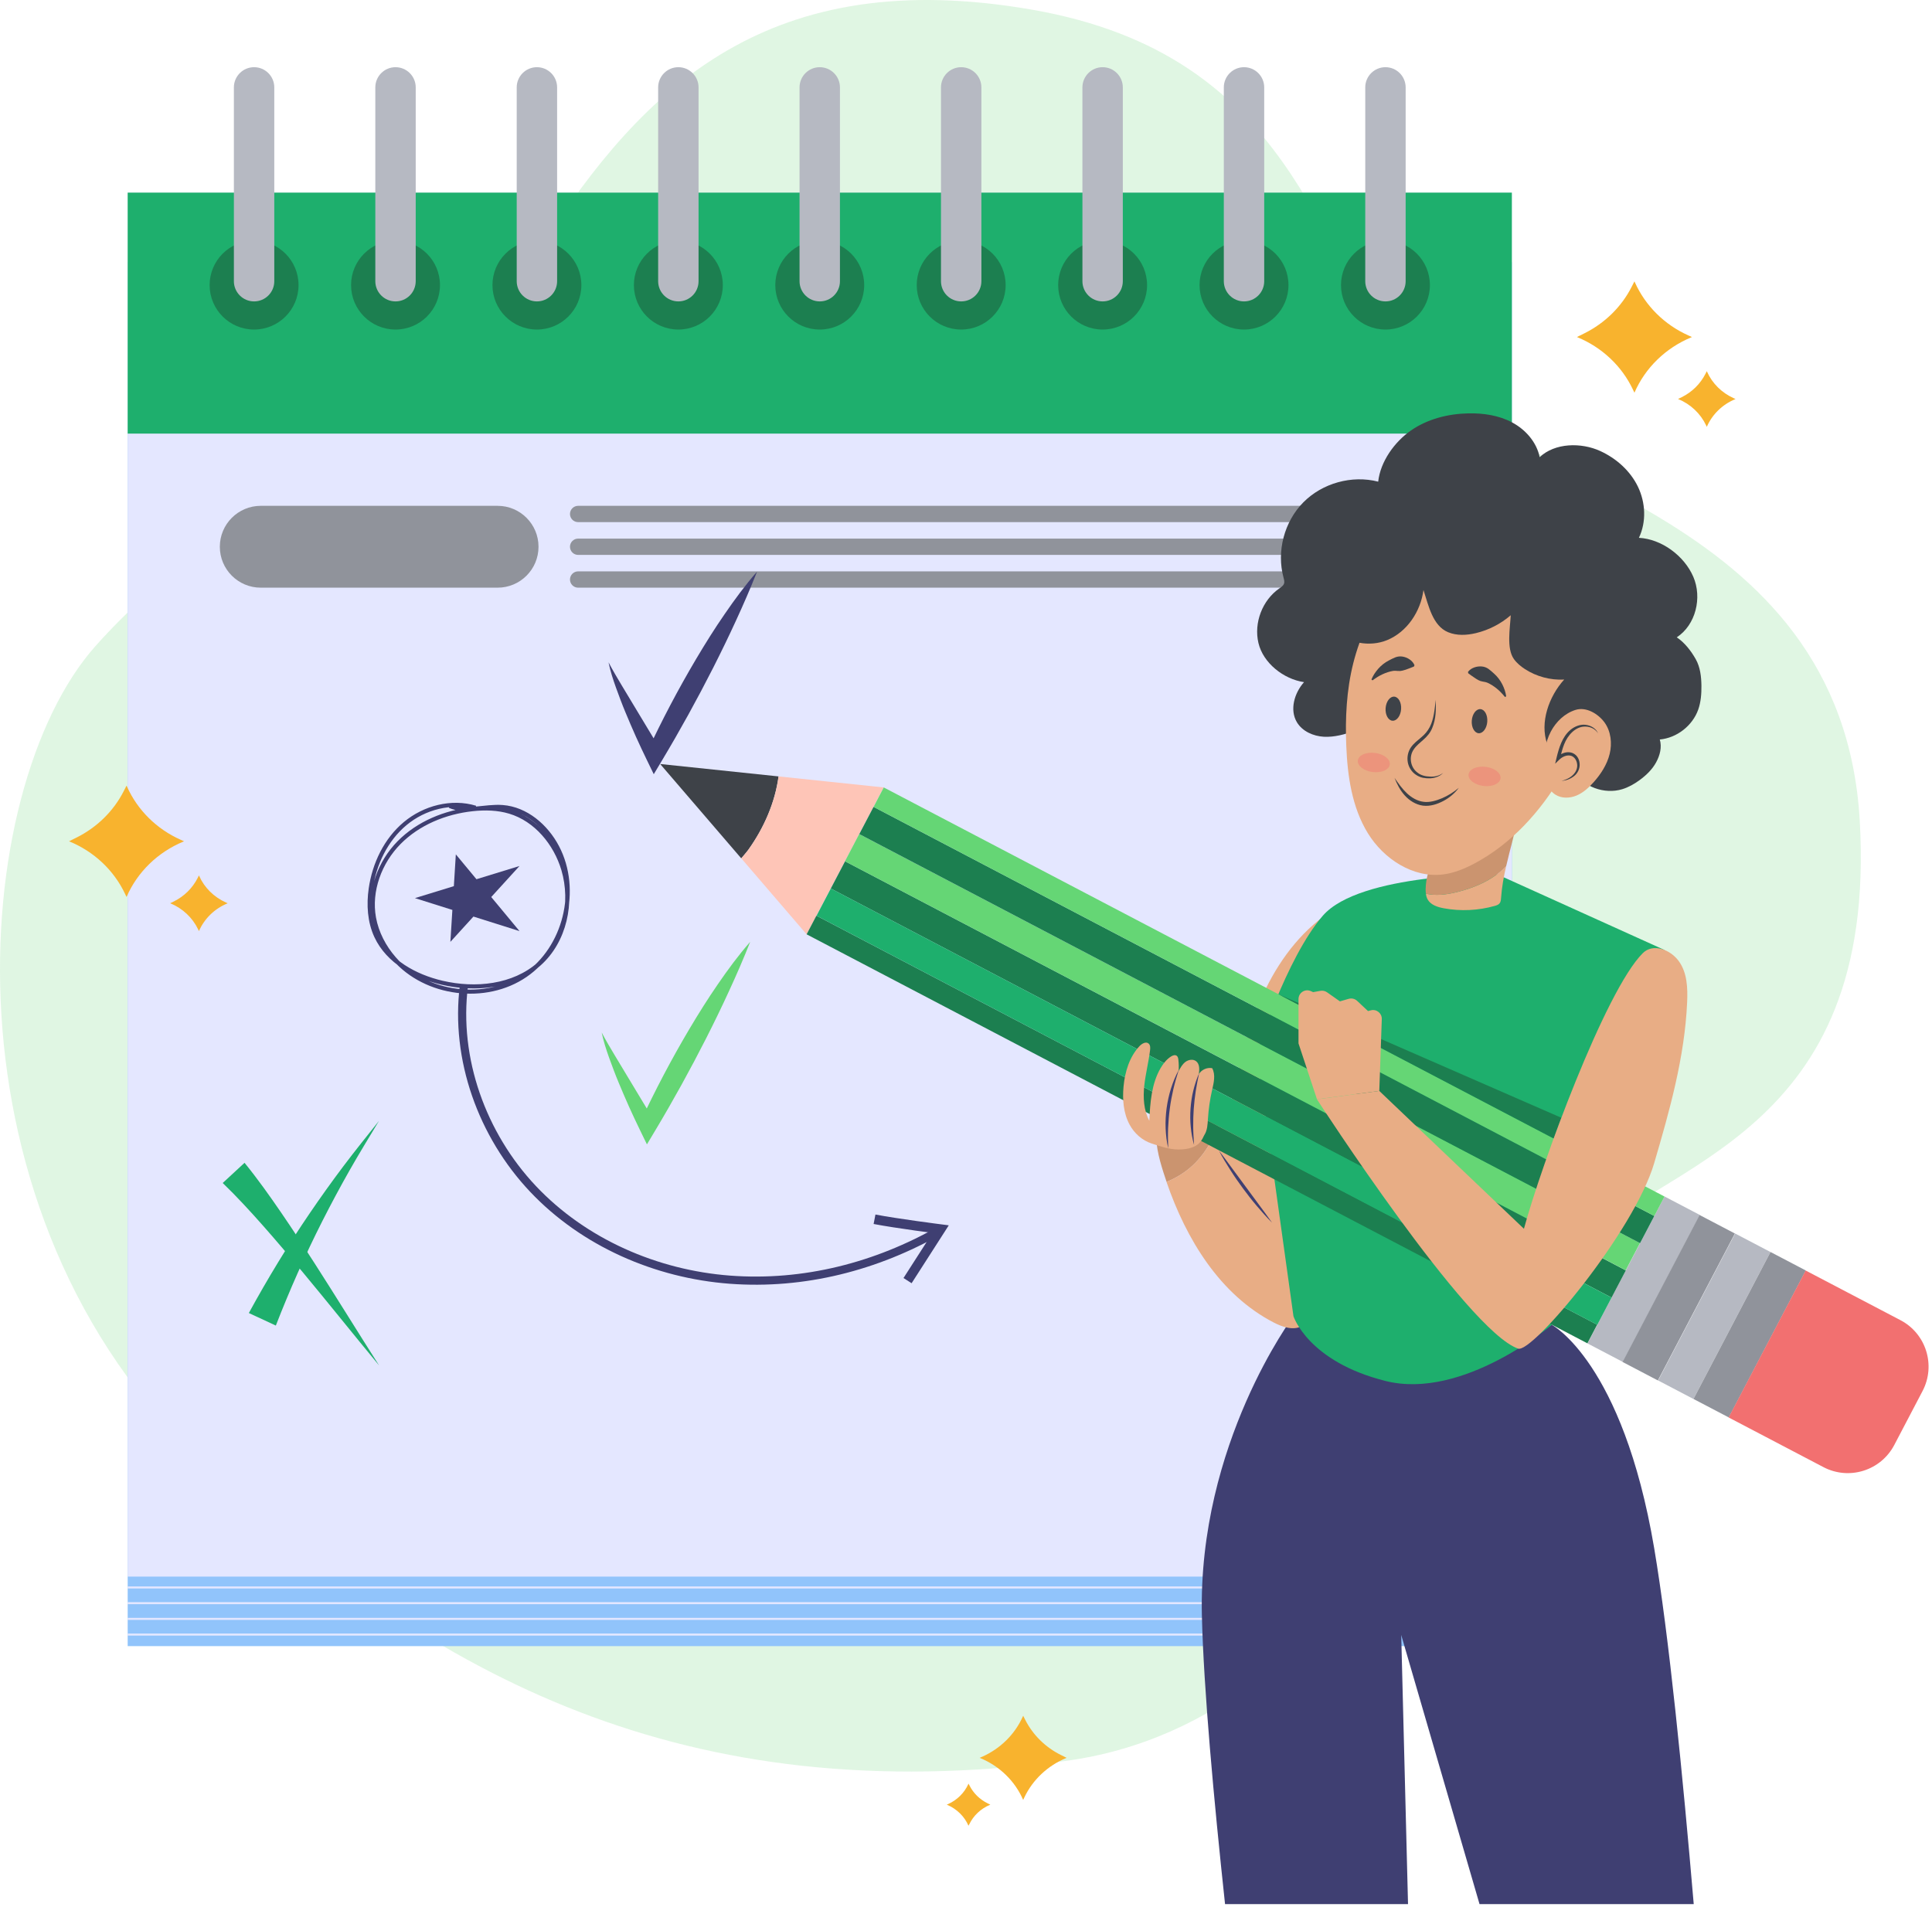 <svg width="474" height="468" viewBox="0 0 474 468" fill="none" xmlns="http://www.w3.org/2000/svg">
<path opacity="0.2" d="M50.465 359.55C-16.02 297.8 -7.677 193.558 23.375 158.587C54.426 123.615 107.512 100.123 132.743 60.568C157.984 21.012 188.904 -8.833 253.259 2.385C317.613 13.604 322.418 62.025 344.613 89.709C366.808 117.383 451.9 124.208 456.283 201.489C460.666 278.771 407.892 284.903 386.078 306.666C364.265 328.429 336.923 422.186 261.089 432.137C168.167 444.331 106.738 411.822 50.465 359.55Z" fill="#65D675"/>
<path d="M370.92 64.327H31.326V403.92H370.92V64.327Z" fill="#91C4FB"/>
<path d="M370.92 47.268H31.326V386.862H370.92V47.268Z" fill="#E4E7FF"/>
<path d="M370.92 47.268H31.326V106.395H370.92V47.268Z" fill="#1EAF6D"/>
<path d="M62.338 80.863C68.361 80.863 73.244 75.98 73.244 69.957C73.244 63.933 68.361 59.05 62.338 59.05C56.314 59.05 51.431 63.933 51.431 69.957C51.431 75.98 56.314 80.863 62.338 80.863Z" fill="#1C7F50"/>
<path d="M62.338 73.957C59.604 73.957 57.382 71.735 57.382 69.001V21.444C57.382 18.71 59.604 16.488 62.338 16.488C65.072 16.488 67.294 18.71 67.294 21.444V69.001C67.294 71.746 65.072 73.957 62.338 73.957Z" fill="#B6B9C2"/>
<path d="M97.037 80.863C103.061 80.863 107.944 75.98 107.944 69.957C107.944 63.933 103.061 59.05 97.037 59.05C91.014 59.05 86.131 63.933 86.131 69.957C86.131 75.98 91.014 80.863 97.037 80.863Z" fill="#1C7F50"/>
<path d="M97.037 73.957C94.303 73.957 92.081 71.735 92.081 69.001V21.444C92.081 18.71 94.303 16.488 97.037 16.488C99.771 16.488 101.993 18.71 101.993 21.444V69.001C101.983 71.746 99.771 73.957 97.037 73.957Z" fill="#B6B9C2"/>
<path d="M131.727 80.863C137.751 80.863 142.634 75.98 142.634 69.957C142.634 63.933 137.751 59.05 131.727 59.05C125.704 59.05 120.821 63.933 120.821 69.957C120.821 75.98 125.704 80.863 131.727 80.863Z" fill="#1C7F50"/>
<path d="M131.727 73.957C128.993 73.957 126.771 71.735 126.771 69.001V21.444C126.771 18.71 128.993 16.488 131.727 16.488C134.461 16.488 136.683 18.71 136.683 21.444V69.001C136.683 71.746 134.461 73.957 131.727 73.957Z" fill="#B6B9C2"/>
<path d="M166.428 80.863C172.452 80.863 177.335 75.98 177.335 69.957C177.335 63.933 172.452 59.05 166.428 59.05C160.405 59.05 155.521 63.933 155.521 69.957C155.521 75.98 160.405 80.863 166.428 80.863Z" fill="#1C7F50"/>
<path d="M166.428 73.957C163.694 73.957 161.472 71.735 161.472 69.001V21.444C161.472 18.71 163.694 16.488 166.428 16.488C169.162 16.488 171.384 18.71 171.384 21.444V69.001C171.384 71.746 169.162 73.957 166.428 73.957Z" fill="#B6B9C2"/>
<path d="M201.118 80.863C207.142 80.863 212.025 75.98 212.025 69.957C212.025 63.933 207.142 59.05 201.118 59.05C195.094 59.05 190.211 63.933 190.211 69.957C190.211 75.98 195.094 80.863 201.118 80.863Z" fill="#1C7F50"/>
<path d="M201.118 73.957C198.384 73.957 196.162 71.735 196.162 69.001V21.444C196.162 18.71 198.384 16.488 201.118 16.488C203.852 16.488 206.074 18.71 206.074 21.444V69.001C206.074 71.746 203.862 73.957 201.118 73.957Z" fill="#B6B9C2"/>
<path d="M235.818 80.863C241.842 80.863 246.725 75.98 246.725 69.956C246.725 63.933 241.842 59.05 235.818 59.05C229.794 59.05 224.911 63.933 224.911 69.956C224.911 75.98 229.794 80.863 235.818 80.863Z" fill="#1C7F50"/>
<path d="M235.818 73.957C233.084 73.957 230.862 71.735 230.862 69.001V21.444C230.862 18.71 233.084 16.488 235.818 16.488C238.552 16.488 240.774 18.71 240.774 21.444V69.001C240.774 71.746 238.552 73.957 235.818 73.957Z" fill="#B6B9C2"/>
<path d="M270.518 80.863C276.542 80.863 281.425 75.98 281.425 69.957C281.425 63.933 276.542 59.05 270.518 59.05C264.495 59.05 259.612 63.933 259.612 69.957C259.612 75.98 264.495 80.863 270.518 80.863Z" fill="#1C7F50"/>
<path d="M270.519 73.957C267.785 73.957 265.563 71.735 265.563 69.001V21.444C265.563 18.71 267.785 16.488 270.519 16.488C273.253 16.488 275.474 18.71 275.474 21.444V69.001C275.474 71.746 273.253 73.957 270.519 73.957Z" fill="#B6B9C2"/>
<path d="M305.209 80.863C311.232 80.863 316.116 75.98 316.116 69.957C316.116 63.933 311.232 59.05 305.209 59.05C299.185 59.05 294.302 63.933 294.302 69.957C294.302 75.98 299.185 80.863 305.209 80.863Z" fill="#1C7F50"/>
<path d="M305.209 73.957C302.474 73.957 300.253 71.735 300.253 69.001V21.444C300.253 18.71 302.474 16.488 305.209 16.488C307.943 16.488 310.164 18.71 310.164 21.444V69.001C310.164 71.746 307.943 73.957 305.209 73.957Z" fill="#B6B9C2"/>
<path d="M339.909 80.863C345.932 80.863 350.815 75.98 350.815 69.957C350.815 63.933 345.932 59.05 339.909 59.05C333.885 59.05 329.002 63.933 329.002 69.957C329.002 75.98 333.885 80.863 339.909 80.863Z" fill="#1C7F50"/>
<path d="M339.909 73.957C337.174 73.957 334.953 71.735 334.953 69.001V21.444C334.953 18.71 337.174 16.488 339.909 16.488C342.643 16.488 344.864 18.71 344.864 21.444V69.001C344.864 71.746 342.643 73.957 339.909 73.957Z" fill="#B6B9C2"/>
<path d="M87.91 158.526H51.431V195.006H87.91V158.526Z" fill="#E4E7FF"/>
<path d="M132.12 158.526H95.64V195.006H132.12V158.526Z" fill="#E4E7FF"/>
<path d="M176.32 158.526H139.84V195.006H176.32V158.526Z" fill="#E4E7FF"/>
<path d="M220.529 158.526H184.05V195.006H220.529V158.526Z" fill="#E4E7FF"/>
<path d="M264.728 158.526H228.249V195.006H264.728V158.526Z" fill="#E4E7FF"/>
<path d="M308.938 158.526H272.459V195.006H308.938V158.526Z" fill="#E4E7FF"/>
<path d="M353.148 158.526H316.668V195.006H353.148V158.526Z" fill="#E4E7FF"/>
<path d="M87.91 203.128H51.431V239.607H87.91V203.128Z" fill="#E4E7FF"/>
<path d="M132.12 203.128H95.64V239.607H132.12V203.128Z" fill="#E4E7FF"/>
<path d="M176.32 203.128H139.84V239.607H176.32V203.128Z" fill="#E4E7FF"/>
<path d="M220.529 203.128H184.05V239.607H220.529V203.128Z" fill="#E4E7FF"/>
<path d="M264.728 203.128H228.249V239.607H264.728V203.128Z" fill="#E4E7FF"/>
<path d="M308.938 203.128H272.459V239.607H308.938V203.128Z" fill="#E4E7FF"/>
<path d="M353.148 203.128H316.668V239.607H353.148V203.128Z" fill="#E4E7FF"/>
<path d="M87.91 247.74H51.431V284.219H87.91V247.74Z" fill="#E4E7FF"/>
<path d="M132.12 247.74H95.64V284.219H132.12V247.74Z" fill="#E4E7FF"/>
<path d="M176.32 247.74H139.84V284.219H176.32V247.74Z" fill="#E4E7FF"/>
<path d="M220.529 247.74H184.05V284.219H220.529V247.74Z" fill="#E4E7FF"/>
<path d="M264.728 247.74H228.249V284.219H264.728V247.74Z" fill="#E4E7FF"/>
<path d="M308.938 247.74H272.459V284.219H308.938V247.74Z" fill="#E4E7FF"/>
<path d="M353.148 247.74H316.668V284.219H353.148V247.74Z" fill="#E4E7FF"/>
<path d="M87.91 292.341H51.431V328.821H87.91V292.341Z" fill="#E4E7FF"/>
<path d="M132.12 292.341H95.64V328.821H132.12V292.341Z" fill="#E4E7FF"/>
<path d="M176.32 292.341H139.84V328.821H176.32V292.341Z" fill="#E4E7FF"/>
<path d="M220.529 292.341H184.05V328.821H220.529V292.341Z" fill="#E4E7FF"/>
<path d="M264.728 292.341H228.249V328.821H264.728V292.341Z" fill="#E4E7FF"/>
<path d="M308.938 292.341H272.459V328.821H308.938V292.341Z" fill="#E4E7FF"/>
<path d="M353.148 292.341H316.668V328.821H353.148V292.341Z" fill="#E4E7FF"/>
<path d="M351.137 124.118H141.84C140.736 124.118 139.84 125.013 139.84 126.118C139.84 127.223 140.736 128.118 141.84 128.118H351.137C352.242 128.118 353.138 127.223 353.138 126.118C353.138 125.013 352.242 124.118 351.137 124.118Z" fill="#90939B"/>
<path d="M351.137 132.159H141.84C140.736 132.159 139.84 133.055 139.84 134.16C139.84 135.265 140.736 136.16 141.84 136.16H351.137C352.242 136.16 353.138 135.265 353.138 134.16C353.138 133.055 352.242 132.159 351.137 132.159Z" fill="#90939B"/>
<path d="M351.137 140.201H141.84C140.736 140.201 139.84 141.097 139.84 142.202C139.84 143.306 140.736 144.202 141.84 144.202H351.137C352.242 144.202 353.138 143.306 353.138 142.202C353.138 141.097 352.242 140.201 351.137 140.201Z" fill="#90939B"/>
<path d="M353.148 343.125H51.431V347.126H353.148V343.125Z" fill="#E4E7FF"/>
<path d="M353.148 351.167H51.431V355.167H353.148V351.167Z" fill="#E4E7FF"/>
<path d="M353.148 359.208H51.431V363.209H353.148V359.208Z" fill="#E4E7FF"/>
<path d="M122.078 124.118H63.976C58.43 124.118 53.934 128.614 53.934 134.16C53.934 139.706 58.43 144.202 63.976 144.202H122.078C127.624 144.202 132.12 139.706 132.12 134.16C132.12 128.614 127.624 124.118 122.078 124.118Z" fill="#90939B"/>
<path d="M31.327 389.526H370.679" stroke="#E4E7FF" stroke-width="0.5" stroke-miterlimit="10"/>
<path d="M31.327 393.376H370.679" stroke="#E4E7FF" stroke-width="0.5" stroke-miterlimit="10"/>
<path d="M31.327 397.236H370.679" stroke="#E4E7FF" stroke-width="0.5" stroke-miterlimit="10"/>
<path d="M31.327 401.086H370.679" stroke="#E4E7FF" stroke-width="0.5" stroke-miterlimit="10"/>
<path d="M149.299 162.517C150.304 164.427 151.39 166.266 152.495 168.106L155.803 173.605L162.417 184.582L158.728 184.602C162.377 176.741 166.408 169.091 170.821 161.642C173.032 157.923 175.324 154.244 177.797 150.675C180.25 147.097 182.833 143.579 185.728 140.281C184.12 144.363 182.391 148.323 180.581 152.254C178.782 156.184 176.892 160.064 174.942 163.914C171.032 171.604 166.87 179.163 162.437 186.562L160.396 189.97L158.748 186.582C157.803 184.632 156.888 182.692 156.004 180.732C155.119 178.771 154.285 176.781 153.45 174.791C152.616 172.8 151.872 170.77 151.128 168.739C150.405 166.709 149.721 164.638 149.299 162.517Z" fill="#3F3F72"/>
<path d="M147.621 253.349C148.626 255.259 149.712 257.098 150.817 258.938L154.125 264.436L160.739 275.413L157.05 275.433C160.699 267.573 164.73 259.923 169.143 252.474C171.354 248.755 173.656 245.076 176.119 241.507C178.572 237.929 181.155 234.41 184.05 231.113C182.442 235.194 180.713 239.155 178.903 243.085C177.104 247.016 175.214 250.896 173.264 254.746C169.354 262.436 165.192 269.995 160.759 277.394L158.718 280.801L157.07 277.414C156.125 275.464 155.21 273.524 154.326 271.563C153.441 269.603 152.607 267.613 151.772 265.623C150.938 263.632 150.194 261.602 149.45 259.571C148.727 257.541 148.043 255.47 147.621 253.349Z" fill="#65D675"/>
<path d="M59.995 285.325C63.242 289.315 66.127 293.387 68.952 297.508C71.767 301.619 74.491 305.781 77.165 309.953C82.522 318.296 87.699 326.73 93.017 335.063C86.704 327.443 80.532 319.693 74.219 312.104C71.063 308.314 67.876 304.545 64.63 300.865C61.383 297.196 58.066 293.578 54.638 290.28L59.995 285.325Z" fill="#1EAF6D"/>
<path d="M61.051 322.186C65.635 313.792 70.59 305.63 75.938 297.779C78.612 293.849 81.366 289.989 84.221 286.199C87.066 282.41 90.041 278.74 92.977 275.041C90.544 279.092 88.071 283.113 85.749 287.204C83.427 291.296 81.205 295.447 79.084 299.629C74.842 308.002 71.053 316.567 67.675 325.262L61.051 322.186Z" fill="#1EAF6D"/>
<path d="M116.67 198.192C110.779 196.403 104.114 198.152 99.39 202.102C94.665 206.053 91.831 211.974 90.956 218.065C90.393 221.996 90.635 226.137 92.313 229.746C95.188 235.928 101.803 239.577 108.447 241.135C116.64 243.055 125.988 242.11 132.281 236.531C138.563 230.952 140.594 221.463 138.222 213.401C136.312 206.948 131.507 201.117 125.063 199.177C122.118 198.293 118.982 198.222 115.926 198.554C109.231 199.278 102.627 201.972 97.902 206.767C93.178 211.562 90.554 218.578 91.75 225.202C92.424 228.912 94.233 232.37 96.716 235.214C104.486 244.131 119.132 246 128.893 239.316C138.654 232.631 142.202 218.297 136.694 207.832C134 202.716 129.064 198.464 123.304 198.031C118.952 197.7 114.338 199.489 110.327 197.77" stroke="#3F3F72" stroke-miterlimit="10"/>
<path d="M110.498 231.113L111.835 209.641L127.456 228.469L101.802 220.377L127.456 212.496L110.498 231.113Z" fill="#3F3F72"/>
<path d="M113.825 241.819C111.533 259.822 118.298 278.519 130.763 291.718C143.228 304.917 160.99 312.647 179.094 314.004C197.198 315.361 215.02 310.797 230.772 301.78" stroke="#3F3F72" stroke-width="2" stroke-miterlimit="10"/>
<path d="M214.558 299.177C219.926 300.212 230.772 301.599 230.772 301.599L222.66 314.235" stroke="#3F3F72" stroke-width="2.363" stroke-miterlimit="10"/>
<path d="M300.554 467.219H345.447L343.778 401.197L362.988 467.219H415.541C412.897 436.078 409.449 401.207 405.84 379.886C398.11 334.189 380.71 325.071 380.71 325.071L317.331 322.97C317.331 322.97 293.879 354.293 294.874 396.462C295.296 414.325 297.809 441.657 300.554 467.219Z" fill="#3F3F72"/>
<path d="M299.76 272.408C296 271.885 292.18 271.704 288.391 271.905C287.486 271.955 286.531 272.036 285.757 272.498C284.49 273.262 283.978 274.84 283.777 276.308C283.274 280.128 284.269 283.968 285.425 287.637C285.677 288.421 285.938 289.215 286.209 289.999C288.562 289.064 290.753 287.707 292.603 285.988C296.412 282.43 298.805 277.544 299.76 272.408Z" fill="#CB946F"/>
<path d="M335.395 226.027C335.053 224.64 334.249 221.222 332.65 220.75C331.283 220.338 328.579 222.368 327.474 223.042C320.015 227.565 314.416 234.742 310.606 242.503C305.972 251.952 303.73 262.366 301.529 272.669C300.936 272.569 300.343 272.498 299.75 272.418C298.795 277.555 296.402 282.44 292.582 285.988C290.733 287.707 288.541 289.074 286.189 289.999C291.034 304.133 299.348 317.733 312.546 324.539C314.717 325.654 317.411 326.559 319.512 325.323C321.673 324.056 322.156 321.191 322.447 318.708C325.503 291.97 331.474 265.653 335.284 239.015C335.907 234.762 336.44 230.249 335.395 226.027Z" fill="#E8AD85"/>
<path d="M408.353 233.094L367.3 214.528C367.3 214.528 333.575 214.226 324.538 224.7C315.501 235.165 308.324 258.194 308.324 258.194L317.341 322.971C317.341 322.971 320.879 334.088 339.948 338.863C359.017 343.638 380.73 325.072 380.73 325.072L408.353 233.094Z" fill="#1EAF6D"/>
<path d="M417.045 298.125L408.382 293.586L389.487 329.648L398.151 334.187L417.045 298.125Z" fill="#B6B9C2"/>
<path d="M425.643 302.674L416.98 298.134L398.082 334.192L406.745 338.732L425.643 302.674Z" fill="#90939B"/>
<path d="M434.367 307.214L425.704 302.675L406.809 338.737L415.473 343.276L434.367 307.214Z" fill="#B6B9C2"/>
<path d="M443.04 311.747L434.376 307.208L415.482 343.27L424.146 347.809L443.04 311.747Z" fill="#90939B"/>
<path d="M447.356 359.993L424.105 347.809L443.003 311.752L466.254 323.935C472.557 327.232 474.989 335.023 471.682 341.326L464.746 354.564C461.449 360.867 453.658 363.3 447.356 359.993Z" fill="#F27070"/>
<path d="M191.014 190.513L161.964 187.467L181.867 210.627C182.46 209.893 183.103 209.2 183.656 208.436C187.436 203.128 190.16 196.916 191.014 190.513Z" fill="#3E4248"/>
<path d="M216.798 193.216L191.014 190.512C190.16 196.916 187.436 203.128 183.656 208.425C183.103 209.199 182.46 209.883 181.867 210.617L197.9 229.274L216.798 193.216Z" fill="#FEC5B7"/>
<path d="M207.328 211.34L203.828 218.019L395.385 318.403L398.885 311.725L207.328 211.34Z" fill="#1C7F50"/>
<path d="M200.296 224.682L197.898 229.259L389.455 329.622L391.853 325.045L200.296 224.682Z" fill="#1C7F50"/>
<path d="M203.829 218.017L200.329 224.695L391.886 325.08L395.385 318.402L203.829 218.017Z" fill="#1EAF6D"/>
<path d="M210.798 204.657L207.3 211.335L398.857 311.698L402.355 305.02L210.798 204.657Z" fill="#65D675"/>
<path d="M214.318 197.984L210.819 204.663L402.376 305.047L405.875 298.369L214.318 197.984Z" fill="#1C7F50"/>
<path d="M216.822 193.218L214.321 197.991L405.878 298.376L408.379 293.603L216.822 193.218Z" fill="#65D675"/>
<path d="M381.182 279.354L313.631 243.96L383.071 274.277L381.182 279.354Z" fill="#1C7F50"/>
<path d="M332.409 179.335C329.946 180.189 327.383 180.923 324.79 180.782C322.196 180.631 319.522 179.455 318.185 177.224C316.356 174.158 317.562 170.046 319.934 167.383C314.908 166.639 309.912 162.708 308.746 157.773C307.58 152.837 309.701 147.278 313.873 144.383C314.325 144.061 314.838 143.74 315.019 143.217C315.19 142.735 315.029 142.202 314.898 141.709C313.159 135.286 315.079 128.008 319.753 123.273C324.428 118.539 331.685 116.528 338.129 118.187C338.662 113.272 342.12 108.426 346.191 105.612C350.262 102.797 355.268 101.541 360.214 101.43C363.943 101.35 367.753 101.913 371.04 103.682C374.327 105.451 377.011 108.527 377.745 112.176C381.484 108.647 387.927 108.527 392.602 110.668C396.532 112.467 399.96 115.513 401.85 119.413C403.73 123.314 403.961 128.058 402.091 131.969C407.67 132.26 413.209 136.382 415.43 141.508C417.652 146.635 416.053 153.33 411.379 156.385C413.309 157.672 414.897 159.723 416.033 161.743C417.139 163.703 417.401 166.015 417.431 168.267C417.451 170.247 417.3 172.258 416.647 174.117C415.239 178.078 411.409 181.064 407.218 181.456C407.77 183.355 407.258 185.346 406.303 187.085C405.348 188.824 403.88 190.231 402.282 191.407C400.975 192.362 399.558 193.176 398.01 193.649C393.627 194.986 388.47 193.086 386.007 189.216L332.409 179.335Z" fill="#3E4248"/>
<path d="M369.512 212.547C368.828 213.261 368.084 213.934 367.29 214.527C364.576 216.558 361.38 217.854 358.103 218.729C355.67 219.382 353.137 219.805 350.654 219.443C350.372 219.402 350.101 219.342 349.83 219.282C349.89 219.774 350.011 220.257 350.252 220.689C351.016 222.056 352.694 222.589 354.232 222.871C358.364 223.634 362.676 223.433 366.727 222.287C367.17 222.167 367.632 222.006 367.913 221.654C368.205 221.292 368.245 220.79 368.275 220.327C368.466 217.653 368.939 215.08 369.512 212.547Z" fill="#E8AD85"/>
<path d="M358.112 218.729C361.389 217.854 364.586 216.558 367.3 214.527C368.094 213.934 368.828 213.271 369.522 212.547C370.477 208.375 371.723 204.304 372.477 200.032C368.275 198.474 360.706 202.093 357.328 204.545C352.976 207.712 349.86 212.788 349.769 218.166C349.759 218.538 349.779 218.91 349.829 219.282C350.101 219.342 350.382 219.403 350.654 219.443C353.147 219.815 355.68 219.382 358.112 218.729Z" fill="#CB946F"/>
<path d="M340.3 157.069C345.216 155.059 348.543 150.033 349.237 144.765C350.513 148.675 351.488 153.531 355.278 155.119C357.399 156.004 359.832 155.883 362.073 155.35C365.23 154.606 368.195 153.088 370.648 150.957C370.477 154.134 369.572 159.12 371.422 161.703C372.136 162.698 373.101 163.492 374.126 164.166C376.961 166.005 380.378 166.92 383.756 166.739C380.027 170.871 377.745 177.254 379.584 182.511C380.449 184.964 381.967 187.155 383.907 188.884C384.279 188.221 384.671 187.557 385.023 186.884C387.656 181.828 389.777 176.44 390.531 170.79C391.295 165.141 390.622 159.2 387.928 154.164C384.148 147.077 376.79 142.513 369.14 140.061C365.411 138.865 361.48 138.08 357.57 138.362C352.363 138.734 345.075 140.714 341.245 144.584C338.853 146.997 336.903 150.053 335.355 153.32C334.671 154.757 334.068 156.235 333.535 157.722C335.797 158.135 338.179 157.934 340.3 157.069Z" fill="#3E4248"/>
<path d="M379.584 182.521C377.734 177.264 380.016 170.881 383.756 166.749C380.388 166.93 376.96 166.015 374.126 164.176C373.1 163.512 372.135 162.708 371.422 161.713C369.572 159.13 370.477 154.144 370.648 150.967C368.195 153.088 365.23 154.606 362.073 155.36C359.832 155.893 357.409 156.013 355.278 155.129C351.488 153.541 350.513 148.685 349.237 144.775C348.543 150.042 345.216 155.068 340.3 157.079C338.179 157.943 335.797 158.134 333.545 157.722C332.932 159.421 332.419 161.12 332.007 162.758C330.348 169.363 330.017 176.228 330.298 183.034C330.6 190.452 331.695 198.092 335.576 204.425C339.456 210.758 346.673 215.492 354.041 214.567C356.786 214.226 359.389 213.13 361.832 211.833C370.819 207.018 377.895 199.208 383.092 190.382C383.384 189.899 383.635 189.397 383.917 188.904C381.966 187.165 380.439 184.974 379.584 182.521Z" fill="#E8AD85"/>
<path d="M380.489 179.495C379.031 182.27 378.629 185.496 378.8 188.623C378.931 191.035 379.574 193.709 381.615 194.996C383.123 195.951 385.113 195.9 386.762 195.217C388.41 194.533 389.767 193.297 390.963 191.96C392.763 189.95 394.271 187.617 394.914 185.004C395.557 182.39 395.236 179.455 393.657 177.274C392.109 175.143 389.144 173.363 386.53 174.198C383.907 175.022 381.766 177.083 380.489 179.495Z" fill="#E8AD85"/>
<path d="M392.07 179.958C391.416 178.852 390.16 178.289 388.963 178.289C387.757 178.239 386.611 178.812 385.747 179.626C384.862 180.44 384.209 181.485 383.756 182.621C383.294 183.757 383.023 184.974 382.701 186.2L381.997 185.788C382.862 184.984 384.058 184.381 385.345 184.632C385.968 184.752 386.561 185.134 386.933 185.637C387.315 186.14 387.496 186.743 387.546 187.336C387.667 188.542 387.084 189.748 386.179 190.442C385.274 191.156 384.179 191.538 383.093 191.628C384.148 191.357 385.174 190.894 385.918 190.14C386.682 189.407 387.094 188.391 386.923 187.396C386.782 186.411 386.109 185.526 385.194 185.396C384.279 185.255 383.284 185.707 382.58 186.391L381.545 187.396L381.877 185.989C382.168 184.762 382.51 183.516 383.023 182.31C383.535 181.114 384.259 179.958 385.284 179.103C386.3 178.259 387.647 177.696 388.984 177.847C390.3 177.997 391.607 178.751 392.07 179.958Z" fill="#3E4248"/>
<path d="M343.748 174.037C343.627 175.666 342.672 176.932 341.627 176.852C340.582 176.771 339.828 175.384 339.948 173.756C340.069 172.127 341.024 170.861 342.069 170.941C343.125 171.021 343.869 172.409 343.748 174.037Z" fill="#3E4248"/>
<path d="M364.888 177.103C364.767 178.731 363.813 179.998 362.767 179.918C361.722 179.837 360.968 178.45 361.088 176.821C361.209 175.193 362.164 173.926 363.209 174.007C364.265 174.077 365.009 175.464 364.888 177.103Z" fill="#3E4248"/>
<path d="M336.471 166.729C336.863 165.774 337.446 164.89 338.149 164.085C338.863 163.281 339.738 162.578 340.753 162.055C341.266 161.794 341.778 161.512 342.341 161.291C342.904 161.08 343.507 161.009 344.1 161.11C344.693 161.21 345.276 161.422 345.789 161.773C346.302 162.115 346.754 162.568 347.036 163.221L346.905 163.543C346.282 163.814 345.789 163.995 345.337 164.156C344.884 164.327 344.492 164.447 344.1 164.548C343.718 164.648 343.346 164.679 342.934 164.638C342.532 164.588 342.1 164.568 341.688 164.638C340.864 164.789 340.019 165.06 339.185 165.453C338.34 165.835 337.536 166.357 336.732 166.95L336.471 166.729Z" fill="#3E4248"/>
<path d="M369.23 171.021C368.596 170.247 367.943 169.544 367.219 168.961C366.506 168.377 365.752 167.905 364.988 167.553C364.606 167.382 364.183 167.302 363.781 167.242C363.379 167.181 363.027 167.061 362.676 166.87C362.324 166.679 361.972 166.458 361.58 166.176C361.188 165.915 360.756 165.613 360.213 165.201L360.163 164.859C360.595 164.296 361.148 163.965 361.731 163.764C362.314 163.552 362.927 163.492 363.53 163.532C364.133 163.583 364.706 163.794 365.189 164.135C365.671 164.487 366.113 164.889 366.536 165.271C367.39 166.025 368.064 166.93 368.556 167.885C369.049 168.85 369.39 169.845 369.531 170.87L369.23 171.021Z" fill="#3E4248"/>
<path opacity="0.4" d="M340.974 187.588C340.813 188.884 338.923 189.709 336.762 189.437C334.601 189.166 332.972 187.899 333.133 186.602C333.294 185.306 335.184 184.481 337.345 184.753C339.516 185.024 341.135 186.291 340.974 187.588Z" fill="#F27070"/>
<path opacity="0.4" d="M368.145 191.005C367.984 192.302 366.094 193.126 363.933 192.855C361.772 192.583 360.143 191.317 360.304 190.02C360.465 188.723 362.355 187.899 364.516 188.17C366.687 188.432 368.305 189.708 368.145 191.005Z" fill="#F27070"/>
<path d="M352.232 171.705C352.333 174.007 352.333 176.409 351.378 178.651C350.936 179.777 350.091 180.752 349.207 181.516C348.332 182.3 347.428 183.004 346.845 183.898C345.618 185.637 346 188.291 347.769 189.578C348.614 190.271 349.729 190.523 350.865 190.563C351.991 190.633 353.147 190.362 354.072 189.648C353.268 190.513 352.052 190.915 350.865 190.985C350.262 191.005 349.679 190.965 349.076 190.844C348.473 190.714 347.9 190.462 347.387 190.111C346.352 189.427 345.608 188.281 345.387 187.035C345.166 185.798 345.427 184.461 346.141 183.406C346.865 182.36 347.85 181.657 348.704 180.913C349.589 180.189 350.282 179.355 350.795 178.36C351.308 177.375 351.599 176.259 351.8 175.133C352.011 174.017 352.102 172.861 352.232 171.705Z" fill="#3E4248"/>
<path d="M342.139 190.875C343.074 192.232 344.029 193.579 345.185 194.664C346.341 195.73 347.738 196.564 349.246 196.745C350.744 196.946 352.312 196.484 353.789 195.871C355.257 195.237 356.644 194.383 357.911 193.307C356.926 194.634 355.609 195.76 354.111 196.544C352.633 197.318 350.925 197.901 349.125 197.69C347.346 197.449 345.788 196.444 344.652 195.187C343.496 193.92 342.742 192.403 342.139 190.875Z" fill="#3E4248"/>
<path d="M277.152 275.987C275.614 273.152 275.352 269.784 275.654 266.578C275.996 262.999 277.091 259.35 279.544 256.716C280.137 256.073 281.163 255.49 281.816 256.073C282.248 256.455 282.228 257.119 282.158 257.692C281.806 260.617 281.052 263.472 280.74 266.397C280.429 269.322 280.59 272.408 281.977 275.001C282.178 270.548 282.51 265.914 284.751 262.074C285.405 260.959 286.229 259.913 287.315 259.23C287.727 258.968 288.28 258.767 288.682 259.049C288.983 259.26 289.064 259.662 289.104 260.034C289.214 260.969 289.235 261.913 289.154 262.858C289.596 262.014 290.069 261.149 290.823 260.577C291.577 260.004 292.723 259.813 293.467 260.406C294.351 261.099 294.281 262.436 294.13 263.562C294.783 262.476 296.15 261.863 297.397 262.104C298.282 263.733 297.779 265.723 297.367 267.533C296.844 269.814 296.512 272.147 296.362 274.479C296.271 275.876 296.231 277.364 295.457 278.54C295.005 279.233 294.522 282.098 289.034 282.058C286.812 282.038 284.611 281.264 282.54 280.59C280.228 279.826 278.308 278.118 277.152 275.987Z" fill="#E8AD85"/>
<path d="M289.204 262.527C288.712 264.095 288.249 265.653 287.877 267.241C287.515 268.82 287.204 270.418 287.003 272.016C286.782 273.624 286.661 275.233 286.581 276.861C286.52 278.48 286.55 280.108 286.611 281.757C286.229 280.158 286.048 278.51 285.977 276.861C285.907 275.213 286.008 273.554 286.219 271.916C286.45 270.277 286.792 268.659 287.294 267.081C287.797 265.512 288.41 263.974 289.204 262.527Z" fill="#3F3F72"/>
<path d="M294.2 263.341C293.889 264.799 293.587 266.246 293.366 267.704C293.155 269.161 292.974 270.619 292.873 272.086C292.763 273.554 292.733 275.022 292.743 276.489C292.753 277.967 292.853 279.435 292.954 280.922C292.532 279.485 292.28 278.007 292.14 276.519C291.989 275.032 291.989 273.524 292.089 272.026C292.2 270.528 292.411 269.041 292.773 267.583C293.125 266.135 293.577 264.708 294.2 263.341Z" fill="#3F3F72"/>
<path d="M373.884 301.509C378.187 285.687 393.828 243.055 403.046 233.878C405.549 231.385 409.781 232.973 411.862 235.818C413.952 238.662 414.083 242.462 413.922 245.991C413.319 259.42 409.63 272.508 405.84 285.405C400.885 302.253 375.945 332.108 372.467 330.922C359.912 326.629 323.101 269.744 323.101 269.744L338.39 267.683L373.884 301.509Z" fill="#E8AD85"/>
<path d="M299.066 282.35C300.192 283.807 301.257 285.285 302.343 286.752L305.6 291.165L308.857 295.578C309.942 297.056 311.038 298.514 312.094 300.021C310.787 298.725 309.57 297.358 308.384 295.96C307.188 294.563 306.072 293.116 304.977 291.638C303.891 290.16 302.835 288.652 301.86 287.104C300.865 285.546 299.91 283.978 299.066 282.35Z" fill="#3F3F72"/>
<path d="M338.4 267.683L339.013 250.062C339.063 248.624 337.706 247.539 336.319 247.911L335.635 248.092L332.961 245.589C332.408 245.066 331.624 244.885 330.901 245.086L328.739 245.709L325.583 243.488C325.111 243.156 324.528 243.025 323.965 243.126L322.165 243.448L321.582 243.186C320.165 242.563 318.577 243.608 318.577 245.156V256.023L323.11 269.734" fill="#E8AD85"/>
<path d="M400.995 96.364C403.639 90.262 408.635 85.397 414.918 82.783L415.109 82.703L414.264 82.321C408.374 79.697 403.699 75.053 401.116 69.303L400.995 69.042L400.342 70.328C397.839 75.274 393.748 79.295 388.681 81.808L386.882 82.703L386.993 82.743C393.024 85.226 397.879 89.8 400.613 95.559L400.995 96.364Z" fill="#F8B32E"/>
<path d="M418.748 104.737C420.075 101.691 422.568 99.249 425.704 97.952L425.804 97.912L425.382 97.721C422.437 96.404 420.095 94.092 418.808 91.207L418.748 91.076L418.426 91.719C417.17 94.192 415.129 96.203 412.596 97.459L411.691 97.901L411.741 97.922C414.757 99.168 417.18 101.45 418.557 104.325L418.748 104.737Z" fill="#F8B32E"/>
<path d="M31.044 220.096C33.688 213.995 38.684 209.129 44.967 206.516L45.158 206.435L44.313 206.053C38.423 203.43 33.748 198.786 31.165 193.036L31.044 192.774L30.391 194.061C27.888 199.007 23.797 203.028 18.73 205.541L16.931 206.435L17.042 206.475C23.073 208.958 27.928 213.532 30.663 219.292L31.044 220.096Z" fill="#F8B32E"/>
<path d="M48.807 228.47C50.133 225.424 52.627 222.981 55.763 221.685L55.863 221.644L55.441 221.453C52.496 220.137 50.154 217.825 48.867 214.94L48.807 214.809L48.485 215.452C47.228 217.925 45.188 219.935 42.655 221.192L41.75 221.634L41.8 221.654C44.816 222.901 47.239 225.183 48.616 228.058L48.807 228.47Z" fill="#F8B32E"/>
<path d="M251.027 441.657C249.026 437.043 245.257 433.364 240.502 431.393L240.351 431.333L240.994 431.052C245.448 429.061 248.986 425.563 250.936 421.211L251.027 421.01L251.519 421.985C253.409 425.724 256.505 428.77 260.335 430.66L261.692 431.333L261.611 431.363C257.058 433.243 253.379 436.691 251.308 441.054L251.027 441.657Z" fill="#F8B32E"/>
<path d="M237.607 447.99C236.612 445.688 234.722 443.848 232.35 442.853L232.28 442.823L232.601 442.682C234.823 441.687 236.592 439.938 237.577 437.756L237.617 437.656L237.869 438.138C238.813 440.008 240.362 441.526 242.281 442.481L242.965 442.823L242.925 442.843C240.643 443.778 238.813 445.507 237.778 447.688L237.607 447.99Z" fill="#F8B32E"/>
</svg>
